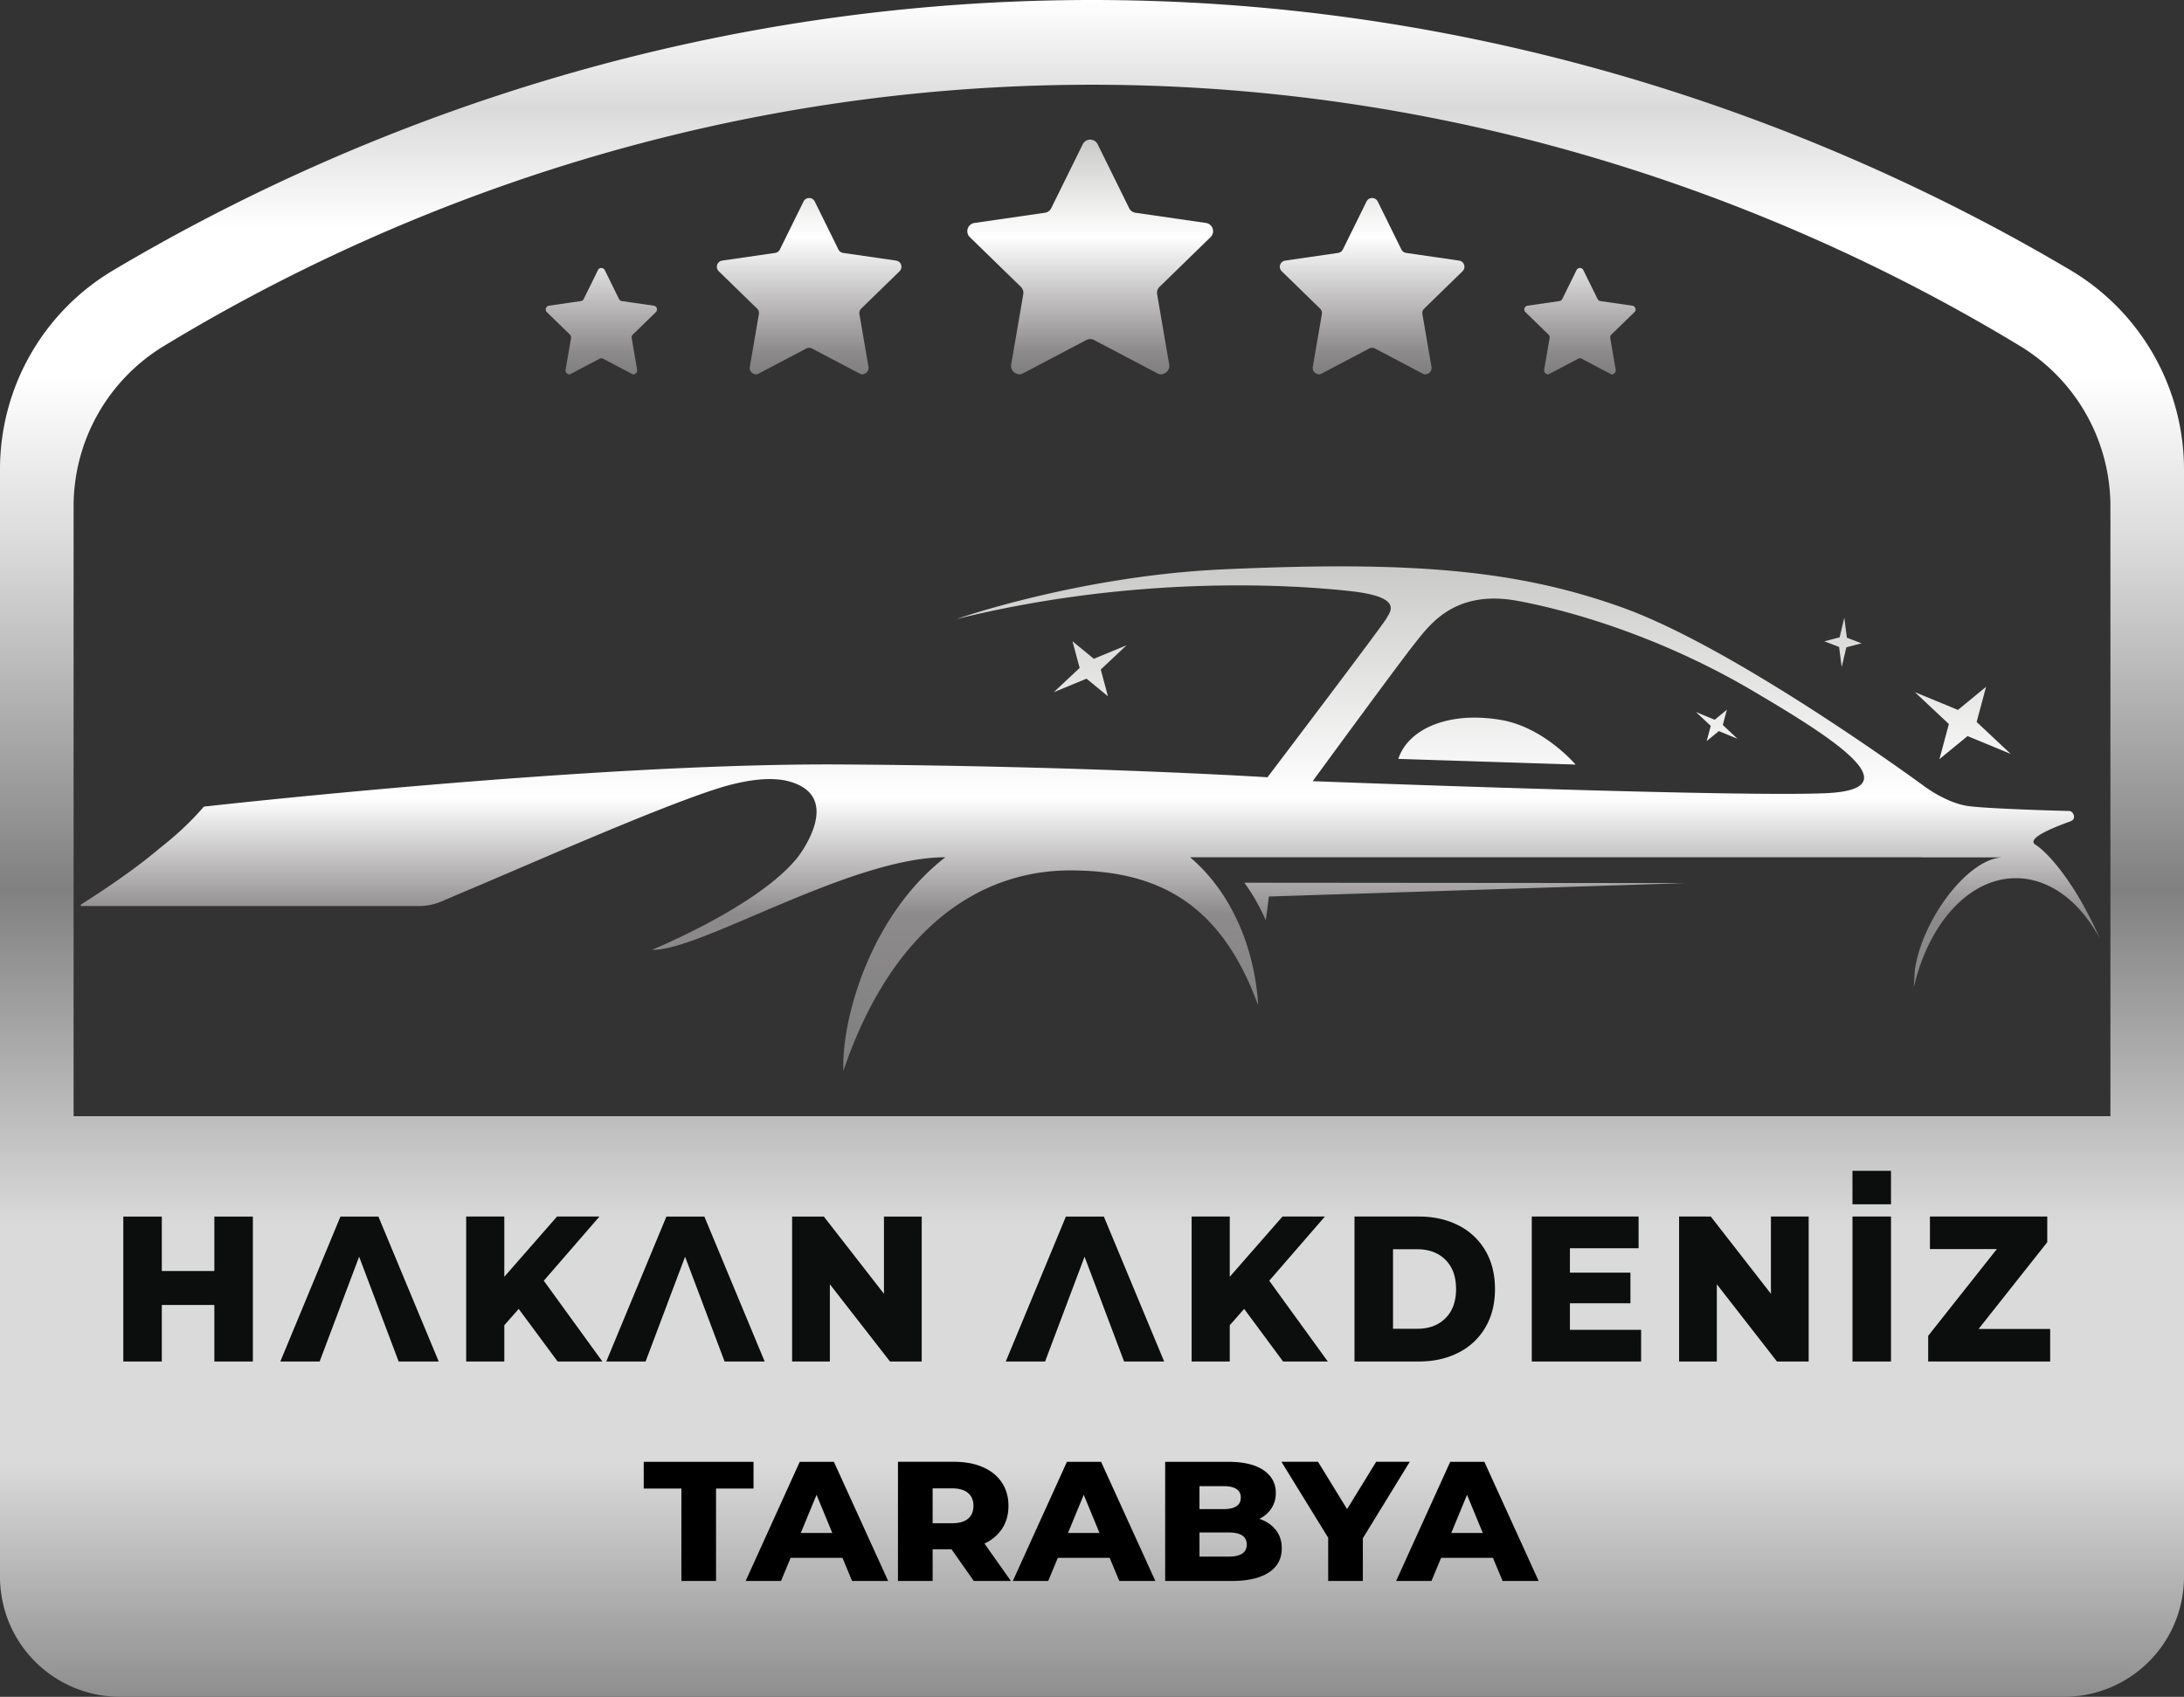 <svg xmlns="http://www.w3.org/2000/svg" width="2342" height="1820" data-name="Logo - Silver"><rect width="100%" height="100%" fill="#333333" stroke="none"/><defs><linearGradient id="a" x1="1664.08" x2="1664.08" y1="4667.53" y2="4126.47" gradientUnits="userSpaceOnUse"><stop offset="-.776" stop-color="#abaaaa"/><stop offset="-.612" stop-color="#abaaaa"/><stop offset="-.085" stop-color="#7f7f7f"/><stop offset=".312" stop-color="#8d8b8b"/><stop offset=".394" stop-color="#b6b4b4"/><stop offset=".541" stop-color="#fff"/><stop offset="1.026" stop-color="#cacac9"/><stop offset="1.739" stop-color="#fefeff"/><stop offset="1.82" stop-color="#fefeff"/></linearGradient><linearGradient id="b" x1="1666" x2="1666" y1="5339" y2="3519" gradientUnits="userSpaceOnUse"><stop offset="-.22" stop-color="#NaNNaNNaN"/><stop offset="-.154" stop-color="gray"/><stop offset="-.09" stop-color="#dbdada"/><stop offset="-.026" stop-color="#8e8e8e"/><stop offset=".138" stop-color="#dbdada"/><stop offset=".277" stop-color="#dbdada"/><stop offset=".476" stop-color="gray"/><stop offset=".678" stop-color="#dbdada"/><stop offset=".779" stop-color="#fff"/><stop offset=".865" stop-color="#fff"/><stop offset=".936" stop-color="#dbdada"/><stop offset="1.085" stop-color="#fff"/><stop offset="1.22" stop-color="#8e8e8e"/></linearGradient><linearGradient id="c" x1="1664.55" x2="1664.55" y1="3920.38" y2="3668.78" gradientUnits="userSpaceOnUse"><stop offset="-2.212" stop-color="#abaaaa"/><stop offset="-1.864" stop-color="#abaaaa"/><stop offset="-.742" stop-color="#7f7f7f"/><stop offset=".101" stop-color="#8d8b8b"/><stop offset=".274" stop-color="#b6b4b4"/><stop offset=".586" stop-color="#fff"/><stop offset="1.618" stop-color="#cacac9"/><stop offset="3.132" stop-color="#fefeff"/><stop offset="3.305" stop-color="#fefeff"/></linearGradient></defs><path d="M1806.53 4129.69c-154.04 6.97-285.96 53.33-285.96 53.33 196.29-48.49 365.92-36.36 423.28-29.9s41.19 22.62 37.96 29.09-127.62 170.48-127.62 170.48-191.45-12.12-458.82-13.73-681.77 45.24-681.77 45.24c-14.078 16.5-30.463 31.39-47.131 44.46-19.561 16.49-45.323 35.6-84.552 60.5a.917.917 0 0 0 .453 1.7h361.678a62.822 62.822 0 0 0 24.812-5.13c9.343-4.03 18.061-7.76 25.847-11.04 65.153-27.43 197.793-86.17 264.343-108.15q3.84-1.275 7.6-2.43c1.24-.39 2.5-.79 3.68-1.14a2.268 2.268 0 0 0 .25-.06c27.33-7.94 51.92-10.62 69.59-6.03 61.92 16.09 10.23 81.61 10.23 81.61-41.47 52.37-156.17 99.23-156.17 99.23 50.08 2.16 212.62-99.23 314.54-99.23-80.5 62.21-111.57 173.92-109.36 229.05 54.39-159.98 152.4-214.93 242.87-214.93s161.01 31.78 201.94 144.9c-3.33-57.59-26.03-118.94-73.03-159.02h784.95l-.01.12h87.25c-36.54 0-86.34 64.38-94.93 120.09l-1.25 19.59c15.73-68.28 58.8-117.33 109.51-117.33 36.3 0 68.69 25.14 89.95 64.47-28.95-65.36-58.95-94.28-68.81-100.29-12.39-7.54 28.9-21.99 37.7-25.32 6.59-2.49 2.75-10.97-1.74-10.97-4.24 0-84.43-2.22-107.58-5.19-23.51-3-47.66-21.27-47.66-21.27s-199.75-147.04-323.11-191.49c-87.83-31.65-175.6-44.42-303.55-44.42-37.91 0-79.38 1.13-125.38 3.21Zm96.12 227.19s92.89-127 109.05-147.2 42.81-58.98 111.47-46.06 161.56 43.63 249.61 95.34 172.86 105.85 82.39 110.7c-10.94.59-27.3.84-47.64.84-147.81 0-504.88-13.62-504.88-13.62Zm565.06-154.29-16.36 4.3 15.81 6.02 2.77 21.5 5.02-21.09 16.36-4.31-15.81-6.01-2.77-21.51Zm-814.96 32.84-27.72 26.02 35.13-14.51 22.92 18.83-7.69-28.65 27.72-26.02-35.14 14.52-22.91-18.84Zm941.86 45.03-46.24-19.11 36.48 34.24-10.12 37.71 30.16-24.79 46.23 19.1-36.48-34.24 10.12-37.71Zm-260.86 10.55-20.04-8.28 15.81 14.84-4.38 16.34 13.06-10.75 20.04 8.28-15.81-14.83 4.39-16.35Zm-339.28 41.97 190.09 6.11s-33.57-39.74-79.39-47.77a168.344 168.344 0 0 0-28.89-2.6c-42.26 0-73.23 17.87-81.81 44.26Zm-142.14 173.16c1.04-7.23 2.23-16.03 3.33-25.52l447.25-14.41-473.51-.41a213.194 213.194 0 0 1 22.93 40.34Z" data-name="Katman 4" style="fill:url(#a);fill-rule:evenodd" transform="translate(-495 -3519)"/><path d="M1643.77 3519.12c-469.36 5.09-826.979 170.76-1027.674 289.99A248.168 248.168 0 0 0 495 4022.58v1187.67a128.718 128.718 0 0 0 128.707 128.74H2708.3a128.714 128.714 0 0 0 128.7-128.74V4022.64a248.672 248.672 0 0 0-121.9-213.95c-202.39-119.97-568.98-289.66-1049.19-289.69-7.39 0-14.71.04-22.14.12ZM573.919 4062.06a201.107 201.107 0 0 1 96.731-171.87c183.757-111.67 523.96-275.29 974.62-280.18 471.74-5.11 828.3 166.26 1015.91 280.12a201.155 201.155 0 0 1 96.91 171.97v654.13H573.921Z" data-name="Katman 5" style="fill:url(#b);fill-rule:evenodd" transform="translate(-495 -3519)"/><path d="M1225.67 5115.6h-40.37v-28.67h117.73v28.67h-40.19v99.16h-37.17v-99.16Zm161.85 47.66-16.9-40.91-16.9 40.91h33.8Zm10.89 26.66h-55.58l-10.32 24.84h-37.93l58.02-127.83h36.61l58.21 127.83h-38.68Zm134.63-69.58q-5.835-4.92-17.28-4.93h-20.65v37.44h20.65q11.445 0 17.28-4.84 5.805-4.83 5.82-13.78t-5.82-13.89m-17.66 60.45h-20.27v33.97h-37.18v-127.84h60.09q17.82 0 30.98 5.76 13.14 5.745 20.28 16.43 7.125 10.7 7.13 25.12 0 13.875-6.67 24.19a44.665 44.665 0 0 1-19.06 16.16l28.36 40.18h-39.81Zm158.67-17.53-16.9-40.91-16.9 40.91h33.8Zm10.88 26.66h-55.57l-10.33 24.84h-37.93l58.02-127.83h36.61l58.21 127.83h-38.68Zm147.02-14.24q0-12.96-19.53-12.96h-31.16v25.93h31.16q19.53 0 19.53-12.97m-50.69-62.64v24.66h25.54q18.765 0 18.77-12.42 0-12.24-18.77-12.24h-25.54Zm81.86 47.03q6.39 8.13 6.39 19.63 0 16.8-13.9 25.93t-40.18 9.13h-70.97v-127.83h67.21q25.17 0 38.31 9.04t13.14 24.37a29.733 29.733 0 0 1-4.6 16.35 31.763 31.763 0 0 1-13.05 11.41q11.265 3.84 17.65 11.97m93.32 8.85v45.84h-37.17v-46.38l-50.14-81.46h39.24l31.17 50.78 31.17-50.78h36.05Zm128.62-5.66-16.9-40.91-16.9 40.91h33.8Zm10.89 26.66h-55.58l-10.32 24.84h-37.93l58.02-127.83h36.61l58.21 127.83h-38.68Z" data-name="Katman 12" style="fill-rule:evenodd" transform="translate(-495 -3519)"/><path d="m1656.07 3673.75-33.79 68.55a8.938 8.938 0 0 1-6.72 4.88l-75.62 10.96a8.927 8.927 0 0 0-4.94 15.23l54.73 53.32a8.96 8.96 0 0 1 2.57 7.9l-12.95 75.33a8.919 8.919 0 0 0 12.95 9.4l67.62-35.58a8.9 8.9 0 0 1 8.3 0l67.62 35.58a8.911 8.911 0 0 0 12.94-9.4l-12.94-75.33a8.96 8.96 0 0 1 2.57-7.9l54.73-53.32a8.927 8.927 0 0 0-4.94-15.23l-75.62-10.96a8.921 8.921 0 0 1-6.72-4.88l-33.79-68.55a8.916 8.916 0 0 0-16 0Zm-299.39 61.37-25.38 51.49a6.726 6.726 0 0 1-5.05 3.67l-56.8 8.23a6.706 6.706 0 0 0-3.71 11.44l41.11 40.05a6.72 6.72 0 0 1 1.93 5.94l-9.73 56.58a6.7 6.7 0 0 0 9.73 7.06l50.79-26.73a6.687 6.687 0 0 1 6.24 0l50.79 26.73a6.694 6.694 0 0 0 9.72-7.06l-9.72-56.58a6.72 6.72 0 0 1 1.93-5.94l41.11-40.05a6.706 6.706 0 0 0-3.71-11.44l-56.8-8.23a6.726 6.726 0 0 1-5.05-3.67l-25.38-51.49a6.7 6.7 0 0 0-12.02 0Zm-220.44 73.56-15.3 31.04a4.04 4.04 0 0 1-3.05 2.22l-34.24 4.96a4.04 4.04 0 0 0-2.24 6.89l24.79 24.16a4.023 4.023 0 0 1 1.16 3.58l-5.86 34.11a4.039 4.039 0 0 0 5.86 4.26l30.62-16.12a4.033 4.033 0 0 1 3.76 0l30.63 16.12a4.039 4.039 0 0 0 5.86-4.26l-5.86-34.11a4.023 4.023 0 0 1 1.16-3.58l24.79-24.16a4.04 4.04 0 0 0-2.24-6.89l-34.25-4.96a4.041 4.041 0 0 1-3.04-2.22l-15.3-31.04a4.045 4.045 0 0 0-7.25 0Zm824.15-73.56-25.38 51.49a6.709 6.709 0 0 1-5.05 3.67l-56.8 8.23a6.709 6.709 0 0 0-3.71 11.44l41.11 40.05a6.72 6.72 0 0 1 1.93 5.94l-9.72 56.58a6.7 6.7 0 0 0 9.72 7.06l50.79-26.73a6.687 6.687 0 0 1 6.24 0l50.79 26.73a6.7 6.7 0 0 0 9.73-7.06l-9.73-56.58a6.72 6.72 0 0 1 1.93-5.94l41.12-40.05a6.708 6.708 0 0 0-3.72-11.44l-56.8-8.23a6.726 6.726 0 0 1-5.05-3.67l-25.38-51.49a6.7 6.7 0 0 0-12.02 0Zm225.21 73.56-15.3 31.04a4.024 4.024 0 0 1-3.04 2.22l-34.25 4.96a4.035 4.035 0 0 0-2.23 6.89l24.78 24.16a4.023 4.023 0 0 1 1.16 3.58l-5.86 34.11a4.039 4.039 0 0 0 5.86 4.26l30.63-16.12a4.033 4.033 0 0 1 3.76 0l30.62 16.12a4.039 4.039 0 0 0 5.86-4.26l-5.86-34.11a4.05 4.05 0 0 1 1.16-3.58l24.79-24.16a4.038 4.038 0 0 0-2.24-6.89l-34.24-4.96a4.04 4.04 0 0 1-3.05-2.22l-15.3-31.04a4.045 4.045 0 0 0-7.25 0Z" data-name="Katman 18" style="fill:url(#c);fill-rule:evenodd" transform="translate(-495 -3519)"/><path d="M766.17 4823.87v155.46h-41.31v-60.63h-56.334v60.63h-41.311v-155.46h41.311v58.4h56.334v-58.4h41.31Zm285.06 99.05-15.44 17.54v38.87H994.9v-155.46h40.893v64.62l56.54-64.62h45.49l-59.68 68.84 62.81 86.62h-47.99Zm432.16-99.05v155.46h-34.01l-64.47-82.84v82.84h-40.48v-155.46h34.01l64.47 82.84v-82.84h40.48Zm345.77 99.05-15.44 17.54v38.87h-40.9v-155.46h40.9v64.62l56.54-64.62h45.48l-59.67 68.84 62.8 86.62h-47.98Zm185.72 21.32q18.78 0 30.15-11.33t11.37-31.31q0-19.995-11.37-31.32t-30.15-11.32h-26.08v85.28h26.08Zm-67.39-120.37h69.06q23.985 0 42.56 9.55a69.1 69.1 0 0 1 28.79 27.09q10.23 17.55 10.23 41.09t-10.23 41.08a69.124 69.124 0 0 1-28.79 27.1q-18.57 9.555-42.56 9.55h-69.06v-155.46Zm307.35 121.48v33.98h-117.25v-155.46h114.54v33.98h-73.65v26.2h64.89v32.87h-64.89v28.43h76.36Zm179.67-121.48v155.46h-34.01l-64.47-82.84v82.84h-40.48v-155.46h34.01l64.47 82.84v-82.84h40.48Zm88.29 0h-41.32v155.46h41.32v-155.46Zm170.69 120.59v34.87h-130.82v-27.54l73.65-93.06h-71.77v-34.86h125.81v27.53l-73.65 93.06h76.78ZM900.773 4823.87h-40.685l-64.47 155.46h42.145l23.605-62.63h-.028l18.778-49.75 18.782 49.75h-.028l23.606 62.63h42.98Zm349.537 0h-40.69l-64.47 155.46h42.15l23.6-62.63h-.03l18.78-49.75 18.78 49.75h-.03l23.61 62.63h42.98Zm428.39 0h-40.68l-64.48 155.46h42.15l23.61-62.63h-.03l18.77-49.75 18.78 49.75h-.03l23.61 62.63h42.98Zm802.78-49.04h41.32v35.89h-41.32v-35.89Z" data-name="Katman 20" style="fill:#0c0d0d;fill-rule:evenodd" transform="translate(-495 -3519)"/></svg>